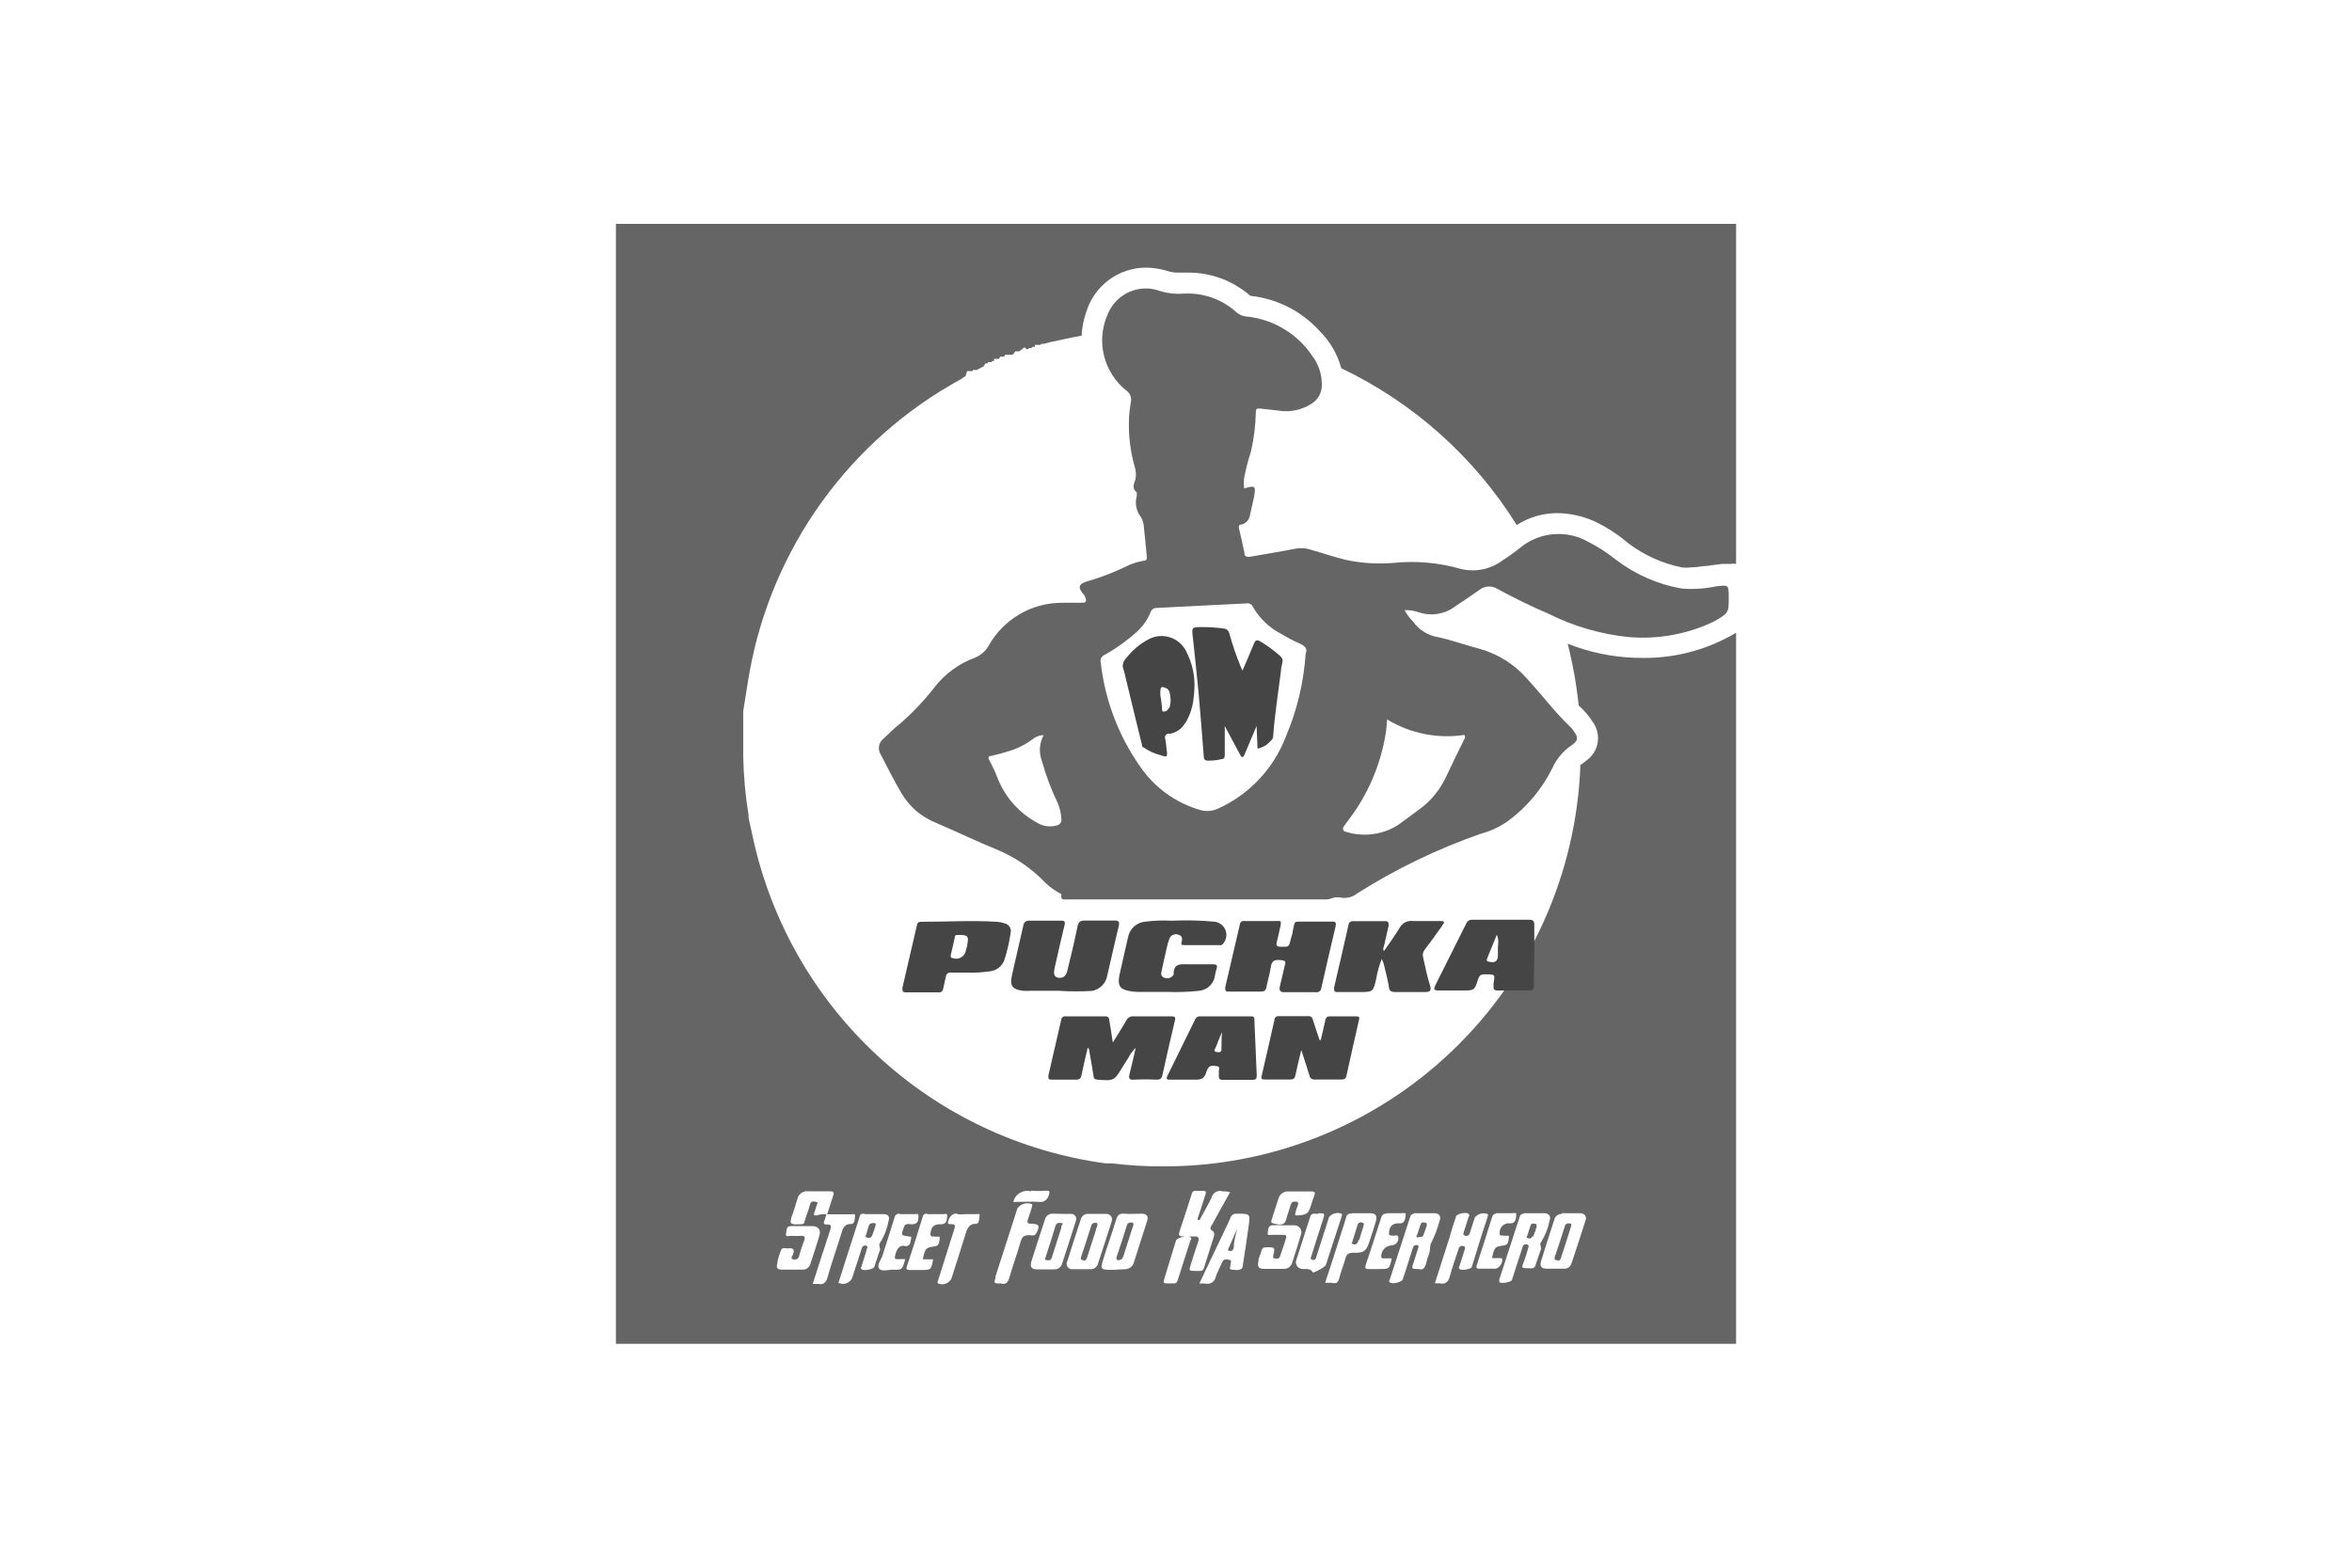 <svg width="150" height="100" viewBox="0 0 150 100" fill="none" xmlns="http://www.w3.org/2000/svg">
<path d="M55.27 78.93C55.298 78.947 55.329 78.959 55.362 78.964C55.394 78.969 55.428 78.967 55.459 78.959C55.491 78.951 55.521 78.936 55.547 78.915C55.573 78.894 55.594 78.869 55.61 78.84C55.7 78.62 55.77 78.39 55.83 78.21C55.89 78.03 55.83 78.03 55.74 78.02C55.65 78.01 55.49 78.02 55.44 78.12C55.39 78.22 55.31 78.5 55.26 78.69C55.21 78.88 55.14 78.89 55.27 78.93ZM66.88 80.39C67.06 80.39 67.07 80.23 67.11 80.12L67.68 78.34C67.68 78.27 67.68 78.2 67.75 78.11C67.82 78.02 67.75 78.02 67.63 78.01C67.596 78.001 67.56 77.999 67.525 78.004C67.49 78.01 67.457 78.022 67.427 78.041C67.397 78.06 67.371 78.084 67.351 78.113C67.331 78.142 67.317 78.175 67.31 78.21C67.11 78.87 66.91 79.52 66.68 80.21C66.6 80.39 66.72 80.39 66.88 80.39ZM68.98 21.39C69.008 20.878 69.109 20.373 69.28 19.89C69.529 19.081 70.029 18.373 70.706 17.866C71.383 17.36 72.204 17.081 73.05 17.07C73.518 17.072 73.983 17.142 74.43 17.28C74.684 17.363 74.952 17.401 75.22 17.39H75.68C77.17 17.362 78.617 17.889 79.74 18.87C81.455 19.05 83.041 19.863 84.19 21.15C84.835 21.799 85.301 22.606 85.54 23.49C90.148 25.687 94.03 29.157 96.73 33.49C97.502 32.993 98.401 32.73 99.32 32.73C100.108 32.742 100.886 32.909 101.61 33.22C102.401 33.583 103.138 34.054 103.8 34.62C104.828 35.41 106.027 35.951 107.3 36.2C107.443 36.216 107.587 36.216 107.73 36.2C108.042 36.193 108.352 36.163 108.66 36.11C108.92 36.11 109.19 36.04 109.45 36.02L109.82 35.97H109.93H110.35C110.472 35.952 110.597 35.952 110.72 35.97V14.28H39.28V85.72H110.72V40.36C108.829 41.489 106.651 42.045 104.45 41.96H104.28C102.805 41.911 101.35 41.607 99.98 41.06C100.308 42.354 100.542 43.671 100.68 45C101.041 45.32 101.355 45.69 101.61 46.1C101.868 46.475 101.968 46.937 101.89 47.386C101.811 47.834 101.56 48.234 101.19 48.5L100.89 48.73L100.79 48.8C100.543 55.7 97.618 62.232 92.635 67.011C87.652 71.79 81.004 74.441 74.1 74.4C73.043 74.404 71.988 74.341 70.94 74.21H70.52C65.076 73.473 59.991 71.075 55.961 67.341C51.93 63.608 49.15 58.722 48 53.35L47.74 52.17V52C47.539 50.766 47.425 49.52 47.4 48.27V48C47.4 47.41 47.4 46.82 47.4 46.24C47.4 46.01 47.4 45.78 47.4 45.57V45.36L47.72 43.36L47.8 42.89C48.506 38.964 50.084 35.246 52.417 32.009C54.75 28.773 57.778 26.101 61.28 24.19L61.38 24.12L61.49 24.04L61.58 23.99L61.68 23.67H62.04V23.6H62.29L62.73 23.37L62.84 23.18H63V23.1H63.25V23.03H63.4V22.98V22.89H63.71L63.79 22.75H64.04L64.1 22.63H64.56L64.64 22.57L64.75 22.41H65L65.34 22.15L65.46 22.27H65.57L65.63 22.2H65.78L65.84 22.13H66V22H66.33L66.43 21.93H66.58L66.95 21.83C67.61 21.7 68.28 21.53 69 21.41L68.98 21.39ZM99.6 77.39C99.81 77.39 100.02 77.39 100.24 77.39C100.43 77.39 100.61 77.39 100.8 77.39C100.99 77.39 101.21 77.55 101.13 77.81C100.83 78.75 100.53 79.68 100.22 80.6C100.189 80.697 100.128 80.782 100.045 80.842C99.962 80.901 99.862 80.932 99.76 80.93C99.38 80.93 99 80.93 98.63 80.93C98.26 80.93 98.19 80.73 98.29 80.42C98.57 79.52 98.86 78.62 99.15 77.72C99.187 77.632 99.25 77.559 99.33 77.508C99.411 77.458 99.505 77.434 99.6 77.44V77.39ZM97.2 77.39H97.83C98.06 77.39 98.28 77.39 98.51 77.39C98.74 77.39 98.94 77.57 98.83 77.84C98.732 78.336 98.546 78.81 98.28 79.24C98.18 79.34 98.28 79.51 98.28 79.67C98.15 80.01 98.05 80.36 97.94 80.67C97.936 80.705 97.925 80.739 97.908 80.77C97.891 80.801 97.867 80.828 97.839 80.849C97.811 80.871 97.779 80.886 97.745 80.895C97.71 80.904 97.675 80.905 97.64 80.9C96.91 80.9 97.05 80.9 97.23 80.36C97.31 80.12 97.39 79.89 97.45 79.65C97.45 79.56 97.57 79.43 97.4 79.39C97.37 79.375 97.337 79.368 97.304 79.369C97.271 79.369 97.238 79.378 97.209 79.393C97.18 79.409 97.155 79.431 97.136 79.458C97.117 79.486 97.104 79.517 97.1 79.55C96.99 79.91 96.87 80.27 96.75 80.63C96.63 80.99 96.55 81.28 96.43 81.63C96.43 81.78 95.71 81.91 95.63 81.78C95.605 81.715 95.605 81.644 95.63 81.58C96.06 80.24 96.5 78.9 96.93 77.58C96.95 77.526 96.987 77.481 97.037 77.452C97.086 77.423 97.143 77.412 97.2 77.42V77.39ZM95.4 77.39H96.4C96.51 77.39 96.73 77.31 96.7 77.49C96.67 77.67 96.7 77.97 96.41 78.03C96.363 78.035 96.316 78.035 96.27 78.03C96.185 78.024 96.099 78.036 96.019 78.066C95.939 78.096 95.867 78.144 95.807 78.204C95.747 78.265 95.701 78.338 95.672 78.419C95.643 78.499 95.632 78.585 95.64 78.67C95.64 78.89 95.82 78.78 95.93 78.82C96.04 78.86 96.26 78.75 96.23 78.92C96.2 79.09 96.23 79.4 95.93 79.44C95.32 79.53 95.32 79.53 95.15 80.25H95.41C95.81 80.25 95.81 80.25 95.81 80.36C95.81 80.64 95.57 80.92 95.35 80.93H94.35C94.17 80.93 94.13 80.86 94.18 80.7C94.52 79.65 94.86 78.61 95.18 77.57C95.2 77.527 95.23 77.491 95.269 77.465C95.308 77.438 95.353 77.423 95.4 77.42V77.39ZM92.85 77.6C92.91 77.42 93.52 77.29 93.65 77.43C93.78 77.57 93.65 77.58 93.65 77.66C93.56 77.95 93.46 78.24 93.37 78.53C93.37 78.63 93.24 78.77 93.43 78.82C93.46 78.832 93.493 78.838 93.527 78.836C93.56 78.835 93.592 78.826 93.621 78.811C93.651 78.796 93.677 78.774 93.697 78.748C93.718 78.722 93.732 78.692 93.74 78.66C93.84 78.32 93.95 77.98 94.06 77.66C94.154 77.542 94.283 77.457 94.429 77.417C94.574 77.378 94.729 77.386 94.87 77.44C94.94 77.5 94.87 77.57 94.87 77.64C94.53 78.64 94.19 79.75 93.87 80.8C93.87 80.95 93.21 81.07 93.09 80.95C92.97 80.83 93.09 80.8 93.09 80.72C93.19 80.41 93.3 80.09 93.39 79.78C93.39 79.69 93.53 79.54 93.34 79.49C93.307 79.475 93.272 79.469 93.236 79.471C93.201 79.473 93.166 79.483 93.135 79.5C93.104 79.517 93.077 79.542 93.057 79.571C93.037 79.601 93.025 79.635 93.02 79.67C92.84 80.24 92.62 80.81 92.47 81.39C92.37 81.79 92.18 81.94 91.79 81.86H91.51L92.44 78.95C92.56 78.5 92.7 78.07 92.85 77.63V77.6ZM90.17 77.39H91.45C91.79 77.39 91.92 77.57 91.81 77.88C91.684 78.353 91.51 78.812 91.29 79.25C91.17 79.43 91.23 79.76 91.13 80.02C91.057 80.194 91 80.375 90.96 80.56C90.89 80.84 90.77 81.05 90.48 80.95C90.01 80.95 90.01 80.95 90.15 80.54L90.42 79.7C90.42 79.61 90.54 79.49 90.42 79.44C90.39 79.425 90.357 79.418 90.324 79.418C90.291 79.418 90.258 79.426 90.229 79.44C90.199 79.454 90.173 79.475 90.152 79.501C90.132 79.527 90.117 79.558 90.11 79.59C90.02 79.89 89.92 80.18 89.83 80.47C89.74 80.76 89.59 81.23 89.46 81.61C89.4 81.79 88.76 81.94 88.64 81.8C88.52 81.66 88.64 81.67 88.64 81.6C89.08 80.27 89.51 78.93 89.94 77.6C89.954 77.549 89.984 77.505 90.026 77.473C90.067 77.44 90.117 77.422 90.17 77.42V77.39ZM88.45 77.39H89.37C89.47 77.39 89.68 77.33 89.65 77.48C89.62 77.63 89.65 77.95 89.37 78.03C89.323 78.035 89.276 78.035 89.23 78.03C88.79 78.03 88.61 78.22 88.58 78.66C88.58 78.87 88.72 78.78 88.82 78.82C88.92 78.86 89.16 78.69 89.18 78.94C89.187 79.001 89.181 79.064 89.163 79.123C89.144 79.182 89.114 79.237 89.074 79.284C89.033 79.331 88.984 79.369 88.928 79.395C88.872 79.422 88.812 79.437 88.75 79.44C88.659 79.444 88.57 79.465 88.488 79.504C88.406 79.542 88.332 79.596 88.27 79.663C88.209 79.73 88.162 79.808 88.131 79.893C88.1 79.979 88.086 80.069 88.09 80.16C88.09 80.28 88.16 80.26 88.23 80.27H88.76C88.61 80.95 88.61 80.95 87.99 80.95H87.28C87.07 80.95 87.04 80.88 87.1 80.69C87.44 79.67 87.773 78.65 88.1 77.63C88.123 77.558 88.171 77.498 88.235 77.459C88.3 77.42 88.376 77.406 88.45 77.42V77.39ZM86.21 77.39H87.35C87.75 77.39 87.85 77.55 87.74 77.93C87.63 78.31 87.47 78.79 87.33 79.21C87.14 79.8 86.98 79.94 86.33 79.91C86.02 79.91 85.87 79.98 85.8 80.29C85.73 80.6 85.53 81.07 85.43 81.47C85.33 81.87 85.21 81.88 84.92 81.83C84.79 81.83 84.66 81.83 84.51 81.83C84.85 80.83 85.18 79.77 85.51 78.73C85.62 78.38 85.75 78.02 85.85 77.66C85.854 77.619 85.867 77.579 85.888 77.543C85.91 77.508 85.939 77.478 85.973 77.455C86.007 77.432 86.047 77.417 86.088 77.411C86.128 77.405 86.17 77.408 86.21 77.42V77.39ZM84.08 77.39C84.5 77.39 84.5 77.39 84.38 77.78C84.14 78.53 83.89 79.28 83.66 80.04C83.66 80.14 83.49 80.28 83.66 80.35C83.83 80.42 83.91 80.35 83.96 80.14C84.22 79.31 84.49 78.47 84.76 77.64C84.852 77.523 84.98 77.438 85.124 77.398C85.268 77.359 85.42 77.366 85.56 77.42C85.63 77.48 85.56 77.55 85.56 77.61C85.24 78.61 84.91 79.61 84.56 80.68C84.56 80.8 83.76 81.23 83.72 81.16C83.5 80.78 83.08 81.07 82.82 80.86C82.746 80.807 82.692 80.731 82.665 80.645C82.638 80.558 82.64 80.465 82.67 80.38L83.58 77.55C83.73 77.32 83.94 77.47 84.08 77.42V77.39ZM81.19 77.52C81.3 77.16 81.43 76.8 81.54 76.44C81.581 76.301 81.67 76.181 81.79 76.1C81.911 76.02 82.056 75.984 82.2 76C82.68 76 83.2 76 83.62 76C83.89 76 83.89 76.09 83.81 76.29C83.73 76.49 83.68 76.67 83.62 76.86C83.44 77.42 83.35 77.49 82.76 77.53C82.59 77.53 82.58 77.53 82.62 77.35C82.66 77.17 82.71 77.03 82.77 76.88C82.83 76.73 82.77 76.63 82.62 76.65C82.585 76.643 82.549 76.643 82.514 76.65C82.479 76.657 82.446 76.672 82.417 76.692C82.388 76.713 82.363 76.74 82.345 76.77C82.326 76.8 82.314 76.835 82.31 76.87C82.23 77.16 82.11 77.45 82.04 77.74C81.97 78.03 81.85 78.12 81.55 78.11C81 78 81 78.06 81.19 77.55V77.52ZM80.26 80.42C80.26 80.22 80.4 80.02 80.44 79.81C80.48 79.6 80.6 79.56 80.79 79.56C81.32 79.56 81.32 79.56 81.21 80.07C81.21 80.14 81.14 80.25 81.27 80.27C81.4 80.29 81.57 80.33 81.63 80.15C81.78 79.75 81.9 79.35 82.03 78.94C82.03 78.79 82.03 78.77 81.86 78.77H81.11C81.01 78.77 80.82 78.84 80.85 78.66C80.88 78.48 80.85 78.2 81.12 78.16C81.37 78.145 81.62 78.145 81.87 78.16C82.1 78.16 82.34 78.16 82.57 78.16C82.8 78.16 83.07 78.4 82.98 78.72C82.8 79.34 82.6 79.96 82.4 80.57C82.364 80.679 82.294 80.773 82.2 80.84C82.107 80.906 81.995 80.941 81.88 80.94C81.47 80.94 81.05 80.94 80.64 80.94C80.23 80.94 80.18 80.78 80.26 80.45V80.42ZM78.9 77.42C79.74 77.42 79.74 77.42 79.63 78.23C79.52 79.04 79.39 79.89 79.26 80.72C79.26 80.99 79.04 81.05 78.59 80.99C78.32 80.99 78.49 80.79 78.48 80.67C78.47 80.55 78.6 80.39 78.39 80.36C78.18 80.33 78.03 80.29 77.94 80.52C77.85 80.75 77.64 81.12 77.54 81.43C77.527 81.507 77.499 81.581 77.456 81.646C77.412 81.711 77.356 81.767 77.289 81.808C77.223 81.85 77.149 81.877 77.071 81.888C76.994 81.898 76.915 81.892 76.84 81.87C76.75 81.87 76.65 81.87 76.49 81.87C76.93 80.94 77.34 80.07 77.76 79.2C78 78.69 78.25 78.2 78.47 77.69C78.497 77.601 78.556 77.525 78.635 77.475C78.714 77.426 78.808 77.406 78.9 77.42ZM75.22 78.57C75.49 77.76 75.75 76.95 76.01 76.14C76.015 76.111 76.025 76.083 76.041 76.058C76.057 76.033 76.077 76.011 76.102 75.995C76.126 75.978 76.153 75.966 76.182 75.96C76.211 75.954 76.241 75.954 76.27 75.96C76.423 75.97 76.577 75.97 76.73 75.96C76.92 75.96 76.94 76.02 76.88 76.19C76.72 76.67 76.57 77.19 76.41 77.64C76.41 77.7 76.32 77.77 76.41 77.81C76.5 77.85 76.53 77.81 76.57 77.7C76.81 77.26 77.07 76.82 77.28 76.36C77.301 76.287 77.337 76.22 77.386 76.162C77.434 76.104 77.494 76.057 77.561 76.023C77.629 75.989 77.703 75.97 77.778 75.966C77.854 75.962 77.929 75.973 78 76C78.152 75.988 78.304 76.005 78.45 76.05C78.07 76.72 77.7 77.39 77.34 78.05C77.25 78.22 77.07 78.38 77.34 78.53C77.46 78.59 77.45 78.76 77.41 78.89L76.78 80.89C76.768 80.947 76.734 80.998 76.686 81.032C76.637 81.065 76.578 81.079 76.52 81.07H76.24C75.81 81.07 75.81 81.07 75.95 80.64C76.09 80.21 76.26 79.64 76.42 79.2C76.5 78.97 76.42 78.86 76.19 78.87C75.96 78.88 75.67 78.87 75.42 78.87C75.17 78.87 75.17 78.73 75.22 78.57ZM74.29 81.45L75 79.13C75.07 78.94 75.79 78.78 75.92 78.92C76.05 79.06 75.92 79.06 75.92 79.12C75.65 79.97 75.37 80.82 75.1 81.68C75 81.99 74.75 81.82 74.6 81.87C74.16 81.87 74.16 81.87 74.29 81.45ZM71.18 77.8C71.27 77.5 71.41 77.39 71.72 77.42C72.03 77.45 72.43 77.42 72.79 77.42C73.15 77.42 73.26 77.57 73.15 77.91C72.88 78.78 72.59 79.64 72.32 80.51C72.289 80.638 72.216 80.751 72.112 80.833C72.009 80.914 71.881 80.959 71.75 80.96L71 81C70.15 81 70.15 81 70.4 80.2C70.65 79.4 70.94 78.61 71.18 77.8ZM69.39 77.43H70C70.19 77.43 70.38 77.43 70.56 77.43C70.74 77.43 70.99 77.6 70.9 77.9C70.62 78.8 70.32 79.7 70.03 80.59C70.005 80.695 69.945 80.79 69.859 80.857C69.774 80.924 69.668 80.96 69.56 80.96C69.18 80.96 68.79 80.96 68.4 80.96C68.339 80.966 68.278 80.956 68.222 80.931C68.167 80.905 68.119 80.866 68.085 80.816C68.05 80.765 68.029 80.707 68.025 80.646C68.02 80.585 68.032 80.524 68.06 80.47C68.35 79.56 68.64 78.65 68.94 77.74C68.973 77.648 69.034 77.568 69.115 77.513C69.196 77.457 69.292 77.428 69.39 77.43ZM67.74 77.43C67.93 77.43 68.12 77.43 68.31 77.43C68.5 77.43 68.7 77.6 68.62 77.86C68.326 78.793 68.026 79.723 67.72 80.65C67.686 80.746 67.622 80.829 67.537 80.887C67.453 80.944 67.352 80.974 67.25 80.97C66.88 80.97 66.5 80.97 66.12 80.97C65.74 80.97 65.69 80.77 65.78 80.45C66.06 79.55 66.36 78.66 66.65 77.76C66.679 77.663 66.739 77.578 66.82 77.517C66.9 77.456 66.999 77.422 67.1 77.42C67.31 77.42 67.53 77.43 67.74 77.43ZM65.74 75.95C66.073 75.979 66.407 75.979 66.74 75.95C66.92 75.95 66.96 76 66.91 76.18C66.86 76.36 66.72 76.71 66.3 76.67C65.88 76.63 65.2 76.67 64.62 76.67C64.649 76.549 64.702 76.435 64.776 76.335C64.85 76.235 64.944 76.151 65.051 76.089C65.159 76.026 65.278 75.986 65.401 75.971C65.525 75.955 65.65 75.965 65.77 76L65.74 75.95ZM63.48 81.45L64.89 77.07C64.994 76.935 65.138 76.836 65.301 76.787C65.465 76.739 65.639 76.743 65.8 76.8C65.88 76.87 65.8 76.96 65.8 77.03C65.73 77.28 65.65 77.52 65.56 77.77C65.47 78.02 65.56 78.06 65.77 78.06C66.28 78.06 66.34 78.21 66.09 78.67C65.98 78.87 65.79 78.8 65.65 78.79C65.33 78.79 65.19 78.87 65.1 79.18C64.88 79.94 64.61 80.68 64.39 81.44C64.3 81.78 64.16 81.97 63.84 81.87C63.37 81.87 63.37 81.87 63.51 81.45H63.48ZM61.03 77.45C61.206 77.465 61.383 77.465 61.56 77.45C61.77 77.45 61.98 77.45 62.19 77.45C62.4 77.45 62.51 77.37 62.47 77.58C62.43 77.79 62.47 78.09 62.19 78.07C61.91 78.05 61.71 78.28 61.62 78.58C61.31 79.58 60.99 80.58 60.67 81.58C60.59 81.72 60.462 81.828 60.31 81.883C60.158 81.938 59.991 81.937 59.84 81.88C59.73 81.8 59.84 81.71 59.84 81.63C60.18 80.57 60.51 79.52 60.84 78.47C60.93 78.22 60.96 78.05 60.61 78.09C60.46 78.09 60.43 78.03 60.47 77.89C60.51 77.75 60.68 77.35 61.06 77.42L61.03 77.45ZM59.11 77.45H60.11C60.22 77.45 60.44 77.37 60.41 77.56C60.38 77.75 60.41 78.03 60.11 78.09H60C59.54 78.09 59.39 78.25 59.34 78.7C59.34 78.97 59.52 78.84 59.63 78.88C59.74 78.92 59.96 78.81 59.93 78.98C59.9 79.15 59.93 79.46 59.63 79.5C59.02 79.59 59.02 79.59 58.85 80.33H59.51C59.4 80.99 59.38 81.01 58.77 81.01H58C57.81 81.01 57.78 80.93 57.84 80.77C58.18 79.77 58.52 78.68 58.84 77.64C58.843 77.605 58.854 77.571 58.871 77.541C58.889 77.51 58.912 77.484 58.941 77.463C58.969 77.442 59.001 77.428 59.036 77.42C59.07 77.413 59.105 77.413 59.14 77.42L59.11 77.45ZM57.36 77.45C57.67 77.45 57.98 77.45 58.28 77.45C58.39 77.45 58.6 77.37 58.58 77.57C58.56 77.77 58.58 78.02 58.3 78.08C58.184 78.1 58.066 78.1 57.95 78.08C57.88 78.068 57.808 78.085 57.749 78.126C57.691 78.167 57.652 78.23 57.64 78.3C57.46 78.8 57.45 78.8 57.96 78.87C58.04 78.87 58.16 78.87 58.11 78.99C58.06 79.11 58.11 79.41 57.84 79.49H57.8C57.31 79.38 57.19 79.7 57.09 80.08C57.03 80.29 57.09 80.33 57.28 80.32C57.47 80.31 57.56 80.32 57.73 80.32C57.54 81 57.54 81.01 56.93 80.99C56.63 80.99 56.21 81.14 56.06 80.91C55.91 80.68 56.19 80.37 56.28 80.09C56.53 79.29 56.8 78.49 57.04 77.69C57.045 77.649 57.058 77.609 57.078 77.574C57.098 77.538 57.126 77.507 57.158 77.481C57.191 77.456 57.228 77.438 57.268 77.427C57.308 77.417 57.349 77.414 57.39 77.42L57.36 77.45ZM55.12 77.45H56.39C56.62 77.45 56.76 77.62 56.68 77.84C56.588 78.347 56.402 78.832 56.13 79.27C56.01 79.41 56.13 79.55 56.13 79.71C55.99 80.07 55.89 80.45 55.76 80.81C55.71 80.97 55.05 81.09 54.95 80.96C54.85 80.83 54.95 80.83 54.95 80.76C55.05 80.43 55.16 80.11 55.26 79.76C55.26 79.66 55.4 79.53 55.26 79.47C55.12 79.41 55 79.47 54.95 79.66L54.35 81.51C54.284 81.664 54.16 81.786 54.004 81.85C53.849 81.913 53.675 81.913 53.52 81.85C53.42 81.85 53.52 81.74 53.52 81.68C53.95 80.32 54.39 78.96 54.83 77.6C54.85 77.41 55 77.42 55.15 77.42L55.12 77.45ZM50.44 77.74C50.6 77.34 50.72 76.92 50.85 76.5C50.879 76.341 50.968 76.2 51.098 76.105C51.228 76.011 51.39 75.969 51.55 75.99C52 75.99 52.45 75.99 52.9 75.99C53.2 75.99 53.2 76.09 53.12 76.32C53.04 76.55 52.88 77.05 52.75 77.46H54.23C54.34 77.46 54.56 77.38 54.53 77.57C54.5 77.76 54.53 78.1 54.24 78.08C53.95 78.06 53.77 78.28 53.69 78.57C53.39 79.57 53.05 80.5 52.78 81.47C52.68 81.82 52.52 81.97 52.17 81.9H51.83C52.2 80.75 52.56 79.63 52.93 78.51C53.01 78.27 53.08 78.07 52.7 78.11C52.54 78.11 52.52 78.03 52.56 77.91L52.71 77.46C52.497 77.437 52.282 77.461 52.08 77.53C51.92 77.53 51.88 77.53 51.93 77.36C51.98 77.19 52.03 77.09 52.06 76.95C52.09 76.81 52.23 76.72 52.06 76.67C51.89 76.62 51.72 76.6 51.66 76.83C51.6 77.06 51.51 77.33 51.42 77.57C51.2 78.19 51.42 78.07 50.71 78.1C50.42 78.08 50.37 78 50.47 77.71L50.44 77.74ZM49.57 80.51C49.631 80.259 49.708 80.011 49.8 79.77C49.89 79.51 50.12 79.66 50.29 79.63C50.46 79.6 50.73 79.63 50.58 79.99C50.58 80.08 50.36 80.26 50.58 80.33C50.621 80.345 50.666 80.351 50.709 80.347C50.754 80.343 50.796 80.328 50.834 80.305C50.871 80.282 50.903 80.251 50.927 80.213C50.95 80.176 50.965 80.134 50.97 80.09C51.06 79.75 51.18 79.42 51.3 79.09C51.36 78.91 51.3 78.82 51.11 78.83C50.887 78.845 50.663 78.845 50.44 78.83C50.33 78.83 50.08 78.94 50.13 78.69C50.18 78.44 50.13 78.2 50.47 78.21H51.14C51.36 78.21 51.57 78.21 51.78 78.21C52.2 78.21 52.37 78.45 52.25 78.84C52.08 79.43 51.88 80.01 51.69 80.6C51.665 80.711 51.602 80.81 51.513 80.881C51.424 80.952 51.314 80.99 51.2 80.99C50.76 80.99 50.33 80.99 49.89 80.99C49.45 80.99 49.53 80.77 49.6 80.48L49.57 80.51ZM69.09 80.42C69.28 80.42 69.31 80.28 69.35 80.15L69.89 78.47C69.89 78.37 69.96 78.27 69.98 78.19C70 78.11 70 78 69.9 78C69.8 78 69.65 78 69.6 78.17C69.39 78.84 69.17 79.51 68.95 80.17C68.89 80.38 69 80.38 69.12 80.39L69.09 80.42ZM99.31 80.42C99.52 80.42 99.54 80.28 99.58 80.15C99.77 79.58 99.95 79.01 100.13 78.44C100.161 78.351 100.188 78.261 100.21 78.17C100.21 78.07 100.21 78.05 100.1 78.04C99.99 78.03 99.85 78.04 99.8 78.21C99.59 78.88 99.37 79.55 99.15 80.21C99.11 80.38 99.21 80.38 99.34 80.39L99.31 80.42ZM97.77 78.9C97.858 78.691 97.935 78.477 98 78.26C98 78.11 98 78.07 97.9 78.06C97.8 78.05 97.66 78.01 97.61 78.18C97.56 78.35 97.48 78.55 97.43 78.74C97.38 78.93 97.3 78.93 97.43 78.98C97.56 79.03 97.67 79 97.73 78.85L97.77 78.9ZM71.39 80.36C71.58 80.36 71.61 80.22 71.66 80.09L72.17 78.48L72.29 78.13C72.29 78.01 72.24 77.99 72.17 77.98C72.1 77.97 71.92 77.98 71.87 78.15C71.66 78.83 71.45 79.5 71.22 80.15C71.16 80.39 71.25 80.38 71.39 80.39V80.36ZM78.69 79.51C78.69 79.14 78.82 78.77 78.89 78.4L78.3 79.75C78.54 79.86 78.65 79.78 78.69 79.54V79.51ZM86.69 79.08C86.76 78.81 86.86 78.54 86.94 78.27C86.94 78.17 87.07 78.04 86.88 77.99C86.851 77.975 86.819 77.968 86.786 77.968C86.754 77.968 86.722 77.975 86.692 77.99C86.663 78.004 86.638 78.026 86.618 78.052C86.599 78.078 86.586 78.108 86.58 78.14C86.46 78.54 86.33 78.93 86.21 79.32C86.42 79.45 86.57 79.37 86.64 79.11L86.69 79.08ZM90.47 78.91C90.58 78.91 90.72 78.91 90.77 78.81C90.82 78.71 90.93 78.36 90.98 78.22C91.03 78.08 90.98 78 90.91 77.99C90.84 77.98 90.66 77.93 90.61 78.08C90.56 78.23 90.47 78.46 90.42 78.65C90.37 78.84 90.25 78.89 90.42 78.94L90.47 78.91Z" fill="#656565"/>
<path d="M79.35 31.16C80.04 30.94 80.1 30.99 79.98 31.68C79.9 32.08 79.8 32.48 79.71 32.89C79.687 33.026 79.624 33.153 79.53 33.254C79.436 33.355 79.314 33.427 79.18 33.46C78.98 33.46 78.99 33.6 79.03 33.76C79.15 34.26 79.26 34.76 79.36 35.25C79.36 35.49 79.5 35.55 79.74 35.51C80.74 35.33 81.74 35.18 82.67 34.99C82.975 34.938 83.287 34.962 83.58 35.06C84.33 35.27 85.07 35.53 85.82 35.71C86.805 35.922 87.816 35.99 88.82 35.91C90.267 35.757 91.73 35.883 93.13 36.28C93.584 36.398 94.058 36.414 94.518 36.325C94.978 36.237 95.413 36.047 95.79 35.77C96.21 35.503 96.614 35.212 97 34.9C97.607 34.415 98.347 34.126 99.122 34.071C99.897 34.016 100.67 34.197 101.34 34.59C101.928 34.889 102.484 35.248 103 35.66C104.238 36.619 105.689 37.264 107.23 37.54C107.973 37.604 108.721 37.556 109.45 37.4C110.25 37.31 110.25 37.29 110.25 38.1C110.25 39.1 110.25 39.1 109.32 39.64C107.634 40.449 105.764 40.794 103.9 40.64C102.11 40.462 100.368 39.957 98.76 39.15C97.65 38.68 96.58 38.15 95.51 37.57C95.329 37.454 95.116 37.399 94.902 37.413C94.688 37.428 94.484 37.511 94.32 37.65C93.83 38 93.32 38.34 92.85 38.65C92.513 38.914 92.114 39.088 91.69 39.156C91.267 39.224 90.834 39.184 90.43 39.04C90.153 38.948 89.862 38.907 89.57 38.92C89.72 39.187 89.905 39.432 90.12 39.65C90.311 39.918 90.553 40.144 90.833 40.316C91.113 40.488 91.425 40.602 91.75 40.65C92.65 40.85 93.52 41.17 94.41 41.4C95.576 41.734 96.618 42.402 97.41 43.32C98.34 44.32 99.18 45.46 100.19 46.41C100.255 46.477 100.312 46.551 100.36 46.63C100.67 47.06 100.66 47.24 100.23 47.54C99.692 47.902 99.266 48.408 99 49C98.336 50.342 97.359 51.505 96.15 52.39C95.624 52.754 95.039 53.025 94.42 53.19C91.656 54.153 89.012 55.432 86.54 57C86.384 57.123 86.202 57.208 86.008 57.25C85.814 57.291 85.613 57.288 85.42 57.24C85.33 57.24 85.21 57.24 85.15 57.24C85.09 57.24 84.8 57.37 84.62 57.37H68.08C67.89 57.37 67.62 57.45 67.69 57.08C67.69 57.08 67.69 57.01 67.6 56.99C67.153 56.746 66.751 56.428 66.41 56.05C65.619 55.285 64.693 54.671 63.68 54.24C62.34 53.69 61.03 53.06 59.68 52.48C58.774 52.117 58.012 51.467 57.51 50.63C57.03 49.81 56.6 48.97 56.17 48.13C56.069 47.973 56.03 47.784 56.059 47.599C56.089 47.415 56.185 47.248 56.33 47.13C56.71 46.78 57.06 46.42 57.44 46.13C58.231 45.436 58.954 44.67 59.6 43.84C60.255 42.991 61.135 42.343 62.14 41.97C62.517 41.824 62.833 41.556 63.04 41.21C63.507 40.366 64.193 39.665 65.025 39.179C65.858 38.693 66.806 38.441 67.77 38.45H68.97C69.07 38.45 69.21 38.45 69.25 38.36C69.264 38.304 69.264 38.246 69.25 38.19C69.236 38.134 69.209 38.083 69.17 38.04V37.98C68.69 37.47 68.76 37.23 69.45 37.05C70.222 36.823 70.974 36.535 71.7 36.19C72.085 35.985 72.5 35.843 72.93 35.77C73.1 35.77 73.16 35.68 73.14 35.51C73.07 34.86 73.02 34.2 72.94 33.51C72.921 33.322 72.86 33.141 72.76 32.98C72.614 32.793 72.514 32.574 72.469 32.341C72.424 32.108 72.434 31.868 72.5 31.64C72.5 31.57 72.5 31.44 72.5 31.41C72.15 31.15 72.33 30.86 72.42 30.55C72.467 30.268 72.443 29.98 72.35 29.71C72.086 28.767 71.968 27.789 72 26.81C72 26.42 72.06 26.03 72.12 25.65C72.153 25.512 72.142 25.367 72.09 25.235C72.039 25.103 71.948 24.989 71.83 24.91C71.127 24.349 70.628 23.572 70.411 22.698C70.194 21.825 70.271 20.905 70.63 20.08C70.754 19.758 70.941 19.463 71.179 19.213C71.417 18.963 71.702 18.762 72.018 18.623C72.334 18.483 72.675 18.408 73.02 18.401C73.365 18.393 73.709 18.454 74.03 18.58C74.5 18.718 74.992 18.769 75.48 18.73C76.689 18.658 77.878 19.064 78.79 19.86C78.978 20.053 79.231 20.171 79.5 20.19C80.34 20.276 81.15 20.545 81.874 20.979C82.598 21.413 83.218 22 83.69 22.7C84.079 23.212 84.293 23.837 84.3 24.48C84.316 24.74 84.259 25 84.135 25.23C84.012 25.459 83.826 25.65 83.6 25.78C82.98 26.165 82.24 26.311 81.52 26.19L80.36 26.06C80.16 26.06 80.09 26.06 80.09 26.31C80.073 27.148 79.969 27.983 79.78 28.8C79.602 29.347 79.458 29.905 79.35 30.47C79.32 30.699 79.32 30.931 79.35 31.16ZM83.27 41.69C83.43 41.34 83.16 41.16 82.78 41C82.435 40.846 82.101 40.669 81.78 40.47C80.989 40.083 80.334 39.466 79.9 38.7C79.864 38.623 79.803 38.56 79.727 38.522C79.65 38.484 79.564 38.473 79.48 38.49L73.74 38.78C73.659 38.781 73.581 38.807 73.516 38.856C73.451 38.904 73.404 38.972 73.38 39.05C73.185 39.525 72.888 39.952 72.51 40.3C71.876 40.867 71.182 41.364 70.44 41.78C70.348 41.816 70.272 41.885 70.228 41.974C70.183 42.062 70.174 42.164 70.2 42.26C70.465 44.629 71.317 46.894 72.68 48.85C73.599 50.216 74.969 51.214 76.55 51.67C76.925 51.776 77.326 51.744 77.68 51.58C79.668 50.682 81.22 49.036 82 47C82.72 45.314 83.149 43.519 83.27 41.69ZM88.46 45.89C88.451 46.154 88.428 46.418 88.39 46.68C88.073 48.766 87.226 50.735 85.93 52.4C85.85 52.49 85.8 52.6 85.72 52.69C85.64 52.78 85.58 53.01 85.84 53.06C86.394 53.232 86.979 53.282 87.554 53.206C88.129 53.13 88.68 52.93 89.17 52.62L90.53 51.62C91.24 51.1 91.81 50.413 92.19 49.62C92.58 48.79 92.99 47.96 93.39 47.14C93.419 47.103 93.435 47.057 93.435 47.01C93.435 46.963 93.419 46.917 93.39 46.88C91.682 47.138 89.937 46.788 88.46 45.89ZM66.57 46.89C66.299 46.895 66.037 46.993 65.83 47.17C65.384 47.501 64.883 47.751 64.35 47.91C63.98 48.03 63.6 48.13 63.22 48.22C63.02 48.22 63 48.32 63.09 48.49C63.302 48.873 63.486 49.271 63.64 49.68C64.131 50.897 65.038 51.9 66.2 52.51C66.374 52.61 66.566 52.675 66.765 52.701C66.964 52.727 67.166 52.713 67.36 52.66C67.411 52.655 67.46 52.64 67.504 52.615C67.549 52.591 67.588 52.557 67.619 52.517C67.65 52.477 67.672 52.43 67.684 52.381C67.697 52.331 67.699 52.28 67.69 52.23C67.67 51.886 67.592 51.548 67.46 51.23C67.048 50.379 66.713 49.492 66.46 48.58C66.351 48.305 66.304 48.008 66.323 47.713C66.342 47.417 66.426 47.129 66.57 46.87V46.89Z" fill="#656565"/>
<path d="M74.68 64.83C73.89 64.83 73.1 64.83 72.3 64.83C72.203 64.82 72.105 64.84 72.021 64.888C71.936 64.937 71.87 65.011 71.83 65.1C71.57 65.55 71.29 65.98 70.97 66.5C70.89 65.97 70.82 65.5 70.75 65.11C70.75 64.93 70.68 64.82 70.45 64.83C69.623 64.83 68.793 64.83 67.96 64.83C67.927 64.824 67.893 64.826 67.86 64.834C67.828 64.842 67.797 64.857 67.771 64.878C67.745 64.899 67.723 64.925 67.707 64.954C67.692 64.984 67.682 65.017 67.68 65.05C67.41 66.24 67.14 67.42 66.86 68.61C66.86 68.83 66.86 68.87 67.1 68.87C67.61 68.87 68.1 68.87 68.62 68.87C68.85 68.87 68.93 68.79 68.97 68.59C69.09 68.01 69.23 67.44 69.37 66.82C69.407 66.856 69.436 66.9 69.455 66.948C69.474 66.997 69.482 67.048 69.48 67.1C69.57 67.61 69.66 68.1 69.74 68.63C69.74 68.78 69.8 68.85 69.98 68.87C71.05 68.95 71.05 68.95 71.6 68.05C71.72 67.86 71.83 67.67 71.96 67.48C72.079 67.241 72.238 67.025 72.43 66.84C72.29 67.44 72.18 67.97 72.04 68.49C71.98 68.76 71.98 68.9 72.33 68.87C72.803 68.845 73.277 68.845 73.75 68.87C74 68.87 74.09 68.8 74.14 68.55C74.39 67.41 74.65 66.27 74.92 65.14C75 64.9 74.94 64.82 74.68 64.83Z" fill="#454545"/>
<path d="M86.48 64.83C85.93 64.83 85.37 64.83 84.82 64.83C84.62 64.83 84.56 64.91 84.52 65.09C84.43 65.51 84.33 65.93 84.23 66.35H84.16C84.01 65.92 83.87 65.49 83.73 65.05C83.725 65.013 83.713 64.978 83.694 64.947C83.675 64.915 83.65 64.887 83.62 64.866C83.59 64.844 83.556 64.829 83.519 64.821C83.483 64.813 83.446 64.813 83.41 64.82C82.79 64.82 82.18 64.82 81.56 64.82C81.526 64.814 81.491 64.816 81.458 64.825C81.425 64.834 81.394 64.849 81.367 64.871C81.341 64.893 81.319 64.92 81.304 64.951C81.289 64.982 81.281 65.016 81.28 65.05C81.01 66.23 80.75 67.42 80.47 68.6C80.41 68.83 80.47 68.86 80.68 68.86C81.21 68.86 81.75 68.86 82.28 68.86C82.51 68.86 82.58 68.78 82.62 68.57C82.72 68.07 82.85 67.57 82.99 66.98C83.18 67.59 83.36 68.09 83.51 68.6C83.515 68.64 83.528 68.678 83.547 68.712C83.567 68.747 83.594 68.777 83.625 68.801C83.657 68.826 83.693 68.843 83.732 68.853C83.77 68.863 83.81 68.866 83.85 68.86C84.42 68.86 84.98 68.86 85.55 68.86C85.74 68.86 85.83 68.81 85.87 68.62C86.13 67.43 86.4 66.25 86.67 65.06C86.72 64.88 86.68 64.83 86.48 64.83Z" fill="#454545"/>
<path d="M79.73 64.83C78.67 64.83 77.6 64.83 76.54 64.83C76.472 64.823 76.404 64.84 76.346 64.876C76.288 64.912 76.244 64.966 76.22 65.03C75.64 66.22 75.05 67.41 74.47 68.59C74.37 68.79 74.36 68.88 74.63 68.87C75.13 68.87 75.63 68.87 76.12 68.87C76.61 68.87 76.79 68.87 76.97 68.29C77.1 67.9 77.38 67.98 77.62 68.01C77.86 68.04 77.7 68.28 77.73 68.42C77.74 68.466 77.74 68.514 77.73 68.56C77.73 68.8 77.73 68.89 78.03 68.88C78.65 68.88 79.26 68.88 79.87 68.88C80.1 68.88 80.15 68.81 80.15 68.59L80 65.11C80 64.91 80 64.82 79.73 64.83ZM77.9 66.92C77.9 67.2 77.66 67.11 77.53 67.09C77.4 67.07 77.46 66.91 77.53 66.83C77.64 66.53 77.77 66.23 77.93 65.83C77.9 66.28 77.91 66.6 77.9 66.92Z" fill="#454545"/>
<path d="M90.76 61.07C90.736 60.986 90.733 60.898 90.75 60.812C90.767 60.727 90.805 60.647 90.86 60.58C91.24 60.08 91.6 59.58 91.97 59.06C91.97 58.99 92.13 58.9 92.09 58.82C92.05 58.74 91.9 58.75 91.8 58.75C91.23 58.75 90.66 58.75 90.09 58.75C89.923 58.729 89.754 58.761 89.606 58.839C89.457 58.918 89.337 59.04 89.26 59.19C88.95 59.69 88.6 60.19 88.26 60.67C88.233 60.624 88.218 60.573 88.218 60.52C88.218 60.467 88.233 60.415 88.26 60.37L88.56 59.05C88.56 58.87 88.56 58.76 88.35 58.76H86.22C86.161 58.767 86.106 58.795 86.066 58.839C86.025 58.883 86.002 58.94 86 59C85.7 60.34 85.39 61.68 85.08 63C85.08 63.2 85.08 63.29 85.31 63.28H86.69C87.57 63.28 87.57 63.28 87.77 62.43C87.84 62.001 87.957 61.582 88.12 61.18C88.182 61.29 88.229 61.407 88.26 61.53C88.37 62.01 88.5 62.47 88.58 62.95C88.58 63.22 88.76 63.29 89.01 63.28C89.64 63.28 90.27 63.28 90.89 63.28C91.25 63.28 91.28 63.15 91.2 62.86C91 62.25 90.9 61.66 90.76 61.07Z" fill="#454545"/>
<path d="M97.85 61C97.85 60.35 97.85 59.7 97.85 59C97.85 58.76 97.78 58.66 97.52 58.67H93.88C93.804 58.664 93.729 58.682 93.664 58.722C93.6 58.761 93.549 58.82 93.52 58.89C92.853 60.223 92.186 61.557 91.52 62.89C91.4 63.13 91.52 63.18 91.71 63.18H93.27C94.04 63.18 94.04 63.18 94.27 62.45C94.34 62.27 94.41 62.15 94.64 62.15C95.44 62.15 95.32 62.15 95.25 62.78V62.86C95.25 63.1 95.25 63.19 95.55 63.18C96.23 63.18 96.81 63.18 97.49 63.18C97.77 63.18 97.83 63.08 97.82 62.82L97.85 61ZM95.53 60.57C95.53 60.69 95.53 60.81 95.53 60.93C95.53 61.32 95.34 61.45 94.94 61.34C94.84 61.34 94.79 61.26 94.83 61.17C95.03 60.65 95.25 60.17 95.46 59.62C95.63 60 95.51 60.29 95.53 60.6V60.57Z" fill="#454545"/>
<path d="M72 63.21C72.184 63.25 72.372 63.27 72.56 63.27H74.37C75.078 63.299 75.786 63.276 76.49 63.2C76.746 63.172 76.984 63.058 77.166 62.876C77.348 62.694 77.462 62.456 77.49 62.2C77.507 62.085 77.534 61.971 77.57 61.86C77.69 61.55 77.57 61.5 77.28 61.51C76.78 61.51 76.28 61.51 75.79 61.51C75.3 61.51 74.86 61.43 74.85 62.1C74.85 62.1 74.85 62.1 74.85 62.16C74.795 62.261 74.704 62.339 74.595 62.378C74.486 62.416 74.367 62.414 74.26 62.37C74.02 62.29 74.04 62.09 74.09 61.9C74.19 61.44 74.29 60.97 74.4 60.51C74.445 60.293 74.505 60.079 74.58 59.87C74.623 59.764 74.705 59.678 74.809 59.631C74.914 59.585 75.032 59.581 75.14 59.62C75.39 59.68 75.42 59.87 75.36 60.07C75.3 60.27 75.36 60.29 75.56 60.29H77.76C77.804 60.302 77.852 60.3 77.894 60.284C77.938 60.267 77.975 60.238 78 60.2C78.105 60.082 78.174 59.937 78.201 59.781C78.227 59.625 78.21 59.465 78.151 59.319C78.092 59.172 77.993 59.045 77.866 58.952C77.738 58.859 77.588 58.803 77.43 58.79C76.536 58.71 75.637 58.69 74.74 58.73C74.176 58.7 73.611 58.72 73.05 58.79C72.78 58.81 72.525 58.919 72.324 59.1C72.123 59.281 71.988 59.524 71.94 59.79C71.76 60.6 71.57 61.4 71.39 62.21C71.27 62.87 71.41 63.09 72 63.21Z" fill="#454545"/>
<path d="M69.62 63.21C69.871 63.171 70.103 63.053 70.283 62.873C70.463 62.693 70.581 62.461 70.62 62.21C70.86 61.21 71.09 60.12 71.35 59.07C71.41 58.81 71.35 58.71 71.08 58.72C70.44 58.72 69.8 58.72 69.16 58.72C68.88 58.72 68.78 58.83 68.72 59.09C68.52 60.09 68.3 60.98 68.07 61.92C67.99 62.28 67.76 62.43 67.46 62.36C67.16 62.29 67.21 61.98 67.26 61.75C67.46 60.837 67.67 59.927 67.89 59.02C67.95 58.79 67.89 58.72 67.67 58.73C67.01 58.73 66.34 58.73 65.67 58.73C65.622 58.721 65.572 58.723 65.525 58.735C65.477 58.747 65.433 58.769 65.394 58.799C65.355 58.829 65.323 58.867 65.3 58.91C65.277 58.953 65.264 59.001 65.26 59.05C65.03 60.05 64.78 61.15 64.54 62.2C64.39 62.87 64.54 63.11 65.24 63.2C65.407 63.21 65.574 63.21 65.74 63.2H67.5C68.206 63.246 68.914 63.249 69.62 63.21Z" fill="#454545"/>
<path d="M80.76 63C80.84 62.57 80.98 62.15 81.04 61.72C81.1 61.29 81.26 61.21 81.65 61.24C82.04 61.27 82 61.35 81.93 61.62C81.82 62.05 81.74 62.48 81.63 62.9C81.56 63.15 81.63 63.3 81.91 63.29C82.56 63.29 83.21 63.29 83.91 63.29C83.953 63.299 83.996 63.298 84.039 63.288C84.081 63.279 84.12 63.26 84.155 63.233C84.189 63.206 84.217 63.173 84.237 63.134C84.257 63.096 84.268 63.053 84.27 63.01C84.57 61.7 84.87 60.39 85.18 59.08C85.23 58.84 85.18 58.78 84.94 58.79H83.22C82.44 58.79 82.62 58.7 82.44 59.42C82.44 59.57 82.36 59.72 82.33 59.87C82.2 60.42 82.21 60.41 81.66 60.39C81.43 60.39 81.37 60.3 81.43 60.08C81.49 59.86 81.58 59.44 81.66 59.08C81.74 58.72 81.66 58.74 81.42 58.75H79.36C79.326 58.745 79.291 58.746 79.257 58.755C79.223 58.764 79.192 58.779 79.164 58.801C79.137 58.823 79.114 58.85 79.098 58.881C79.082 58.911 79.073 58.945 79.07 58.98L78.14 62.98C78.14 63.19 78.14 63.26 78.38 63.25H80.38C80.62 63.26 80.72 63.19 80.76 63Z" fill="#454545"/>
<path d="M64.06 58.9C63.903 58.842 63.737 58.808 63.57 58.8C61.97 58.7 60.36 58.8 58.75 58.8C58.718 58.794 58.685 58.795 58.654 58.803C58.623 58.811 58.593 58.825 58.568 58.845C58.543 58.864 58.522 58.889 58.506 58.918C58.491 58.946 58.482 58.978 58.48 59.01L57.55 63.01C57.55 63.23 57.55 63.3 57.8 63.3H59.86C59.894 63.306 59.929 63.304 59.963 63.295C59.997 63.286 60.028 63.271 60.056 63.249C60.083 63.227 60.105 63.2 60.122 63.169C60.138 63.139 60.148 63.105 60.15 63.07C60.2 62.82 60.27 62.57 60.32 62.31C60.322 62.269 60.333 62.229 60.352 62.192C60.37 62.156 60.397 62.124 60.429 62.098C60.461 62.073 60.498 62.054 60.538 62.044C60.578 62.034 60.619 62.033 60.66 62.04C60.99 62.04 61.32 62.04 61.66 62.04C62.145 62.058 62.63 62.031 63.11 61.96C63.318 61.943 63.516 61.867 63.683 61.741C63.849 61.615 63.977 61.445 64.05 61.25C64.233 60.689 64.366 60.114 64.45 59.53C64.469 59.463 64.474 59.392 64.465 59.323C64.455 59.254 64.431 59.188 64.394 59.128C64.358 59.069 64.309 59.018 64.251 58.979C64.194 58.939 64.128 58.913 64.06 58.9ZM61.7 60.17C61.7 60.32 61.64 60.47 61.6 60.62C61.587 60.711 61.555 60.798 61.504 60.875C61.454 60.952 61.387 61.017 61.308 61.064C61.23 61.112 61.142 61.142 61.05 61.152C60.959 61.161 60.867 61.15 60.78 61.12C60.65 61.12 60.61 61.03 60.64 60.9C60.73 60.54 60.81 60.17 60.89 59.8C60.89 59.58 61.12 59.65 61.25 59.64C61.7 59.64 61.79 59.75 61.7 60.17Z" fill="#454545"/>
<path d="M81.65 41.85C81.254 41.497 80.825 41.182 80.37 40.91C80.14 40.78 80.05 40.85 79.96 41.08C79.74 41.64 79.5 42.18 79.24 42.78C79.18 42.66 79.15 42.58 79.12 42.51C78.843 41.834 78.606 41.143 78.41 40.44C78.396 40.347 78.351 40.261 78.282 40.198C78.213 40.134 78.124 40.096 78.03 40.09C77.586 40.03 77.138 40 76.69 40C75.99 40 75.99 40 76.08 40.7C76.2 41.83 76.32 42.95 76.43 44.08C76.55 45.47 76.67 46.86 76.77 48.24C76.77 48.46 76.87 48.53 77.08 48.52C77.363 48.521 77.645 48.488 77.92 48.42C78.12 48.42 78.11 48.25 78.11 48.11C78.11 47.51 78.11 46.91 78.11 46.31L79.11 48.18C79.2 48.36 79.3 48.29 79.35 48.18L80.14 46.31L80.2 47.75C80.51 47.694 80.791 47.536 81 47.3C81.028 47.282 81.052 47.258 81.07 47.23C81.114 47.192 81.149 47.145 81.172 47.091C81.195 47.037 81.204 46.978 81.2 46.92C81.3 45.55 81.52 44.19 81.69 42.83C81.69 42.63 81.75 42.43 81.79 42.24C81.805 42.168 81.801 42.094 81.776 42.025C81.751 41.956 81.707 41.895 81.65 41.85Z" fill="#454545"/>
<path d="M75.65 41.55C75.546 41.337 75.399 41.147 75.219 40.993C75.039 40.838 74.83 40.722 74.603 40.651C74.377 40.58 74.138 40.555 73.902 40.579C73.666 40.603 73.438 40.675 73.23 40.79C72.676 41.087 72.192 41.5 71.81 42C71.707 42.098 71.639 42.228 71.615 42.368C71.592 42.509 71.615 42.653 71.68 42.78C72.06 44.36 72.44 45.94 72.83 47.52C72.83 47.58 72.83 47.66 72.94 47.68C73.243 47.895 73.582 48.054 73.94 48.15C74.45 48.32 74.47 48.31 74.4 47.79C74.385 47.565 74.355 47.341 74.31 47.12C74.296 47.081 74.292 47.039 74.299 46.998C74.306 46.957 74.323 46.918 74.349 46.886C74.376 46.854 74.41 46.829 74.448 46.814C74.487 46.799 74.529 46.794 74.57 46.8H74.64C74.823 46.763 74.997 46.691 75.152 46.586C75.306 46.481 75.438 46.346 75.54 46.19L75.64 46.05C75.902 45.589 76.066 45.078 76.12 44.55C76.147 44.364 76.164 44.177 76.17 43.99C76.224 43.144 76.044 42.3 75.65 41.55ZM74.6 45.1C74.562 45.161 74.519 45.218 74.47 45.27C74.44 45.312 74.399 45.346 74.352 45.367C74.304 45.388 74.252 45.396 74.2 45.39C74.09 45.39 74.11 45.23 74.1 45.15C74.1 44.87 74.03 44.59 74 44.32C74 44.32 74 44.25 74 44.21C74 43.78 74.06 43.74 74.45 43.94L74.55 44.05C74.671 44.387 74.689 44.753 74.6 45.1Z" fill="#454545"/>
</svg>
